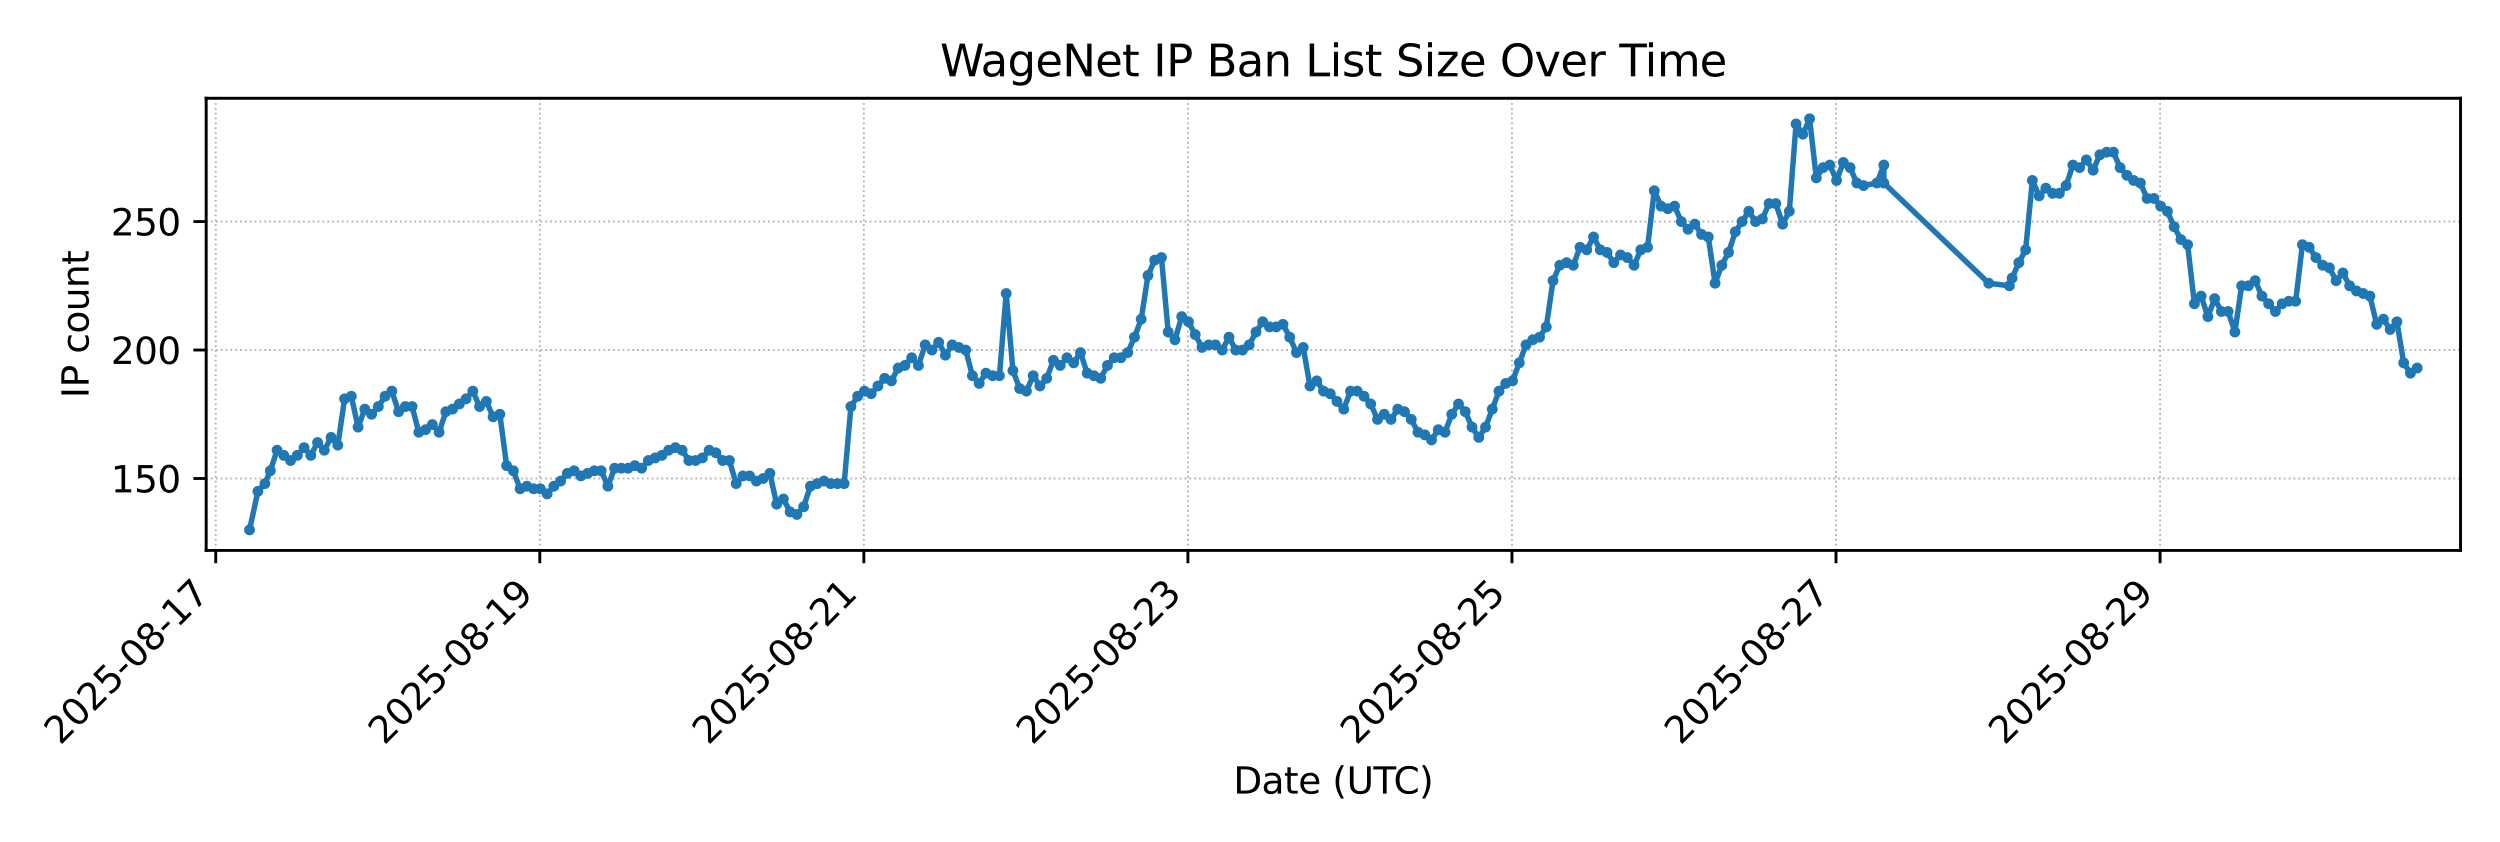 <?xml version="1.0" encoding="utf-8" standalone="no"?>
<!DOCTYPE svg PUBLIC "-//W3C//DTD SVG 1.1//EN"
  "http://www.w3.org/Graphics/SVG/1.1/DTD/svg11.dtd">
<svg xmlns:xlink="http://www.w3.org/1999/xlink" width="684pt" height="230.4pt" viewBox="0 0 684 230.4" xmlns="http://www.w3.org/2000/svg" version="1.1">
 <defs>
  <style type="text/css">*{stroke-linejoin: round; stroke-linecap: butt}</style>
 </defs>
 <g id="figure_1">
  <g id="patch_1">
   <path d="M 0 230.4 
L 684 230.4 
L 684 0 
L 0 0 
z
" style="fill: #ffffff"/>
  </g>
  <g id="axes_1">
   <g id="patch_2">
    <path d="M 56.41 150.599 
L 673.2 150.599 
L 673.2 26.88 
L 56.41 26.88 
z
" style="fill: #ffffff"/>
   </g>
   <g id="matplotlib.axis_1">
    <g id="xtick_1">
     <g id="line2d_1">
      <path d="M 59.025 150.599 
L 59.025 26.88 
" clip-path="url(#pd92e1c3c4c)" style="fill: none; stroke-dasharray: 0.5,0.825; stroke-dashoffset: 0; stroke: #b0b0b0; stroke-width: 0.5"/>
     </g>
     <g id="line2d_2">
      <defs>
       <path id="mc11cc28b13" d="M 0 0 
L 0 3.5 
" style="stroke: #000000; stroke-width: 0.8"/>
      </defs>
      <g>
       <use xlink:href="#mc11cc28b13" x="59.025" y="150.599" style="stroke: #000000; stroke-width: 0.8"/>
      </g>
     </g>
     <g id="text_1">
      <!-- 2025-08-17 -->
      <g transform="translate(16.46 204.066)rotate(-45)scale(0.1 -0.1)">
       <defs>
        <path id="DejaVuSans-32" d="M 1228 531 
L 3431 531 
L 3431 0 
L 469 0 
L 469 531 
Q 828 903 1448 1529 
Q 2069 2156 2228 2338 
Q 2531 2678 2651 2914 
Q 2772 3150 2772 3378 
Q 2772 3750 2511 3984 
Q 2250 4219 1831 4219 
Q 1534 4219 1204 4116 
Q 875 4013 500 3803 
L 500 4441 
Q 881 4594 1212 4672 
Q 1544 4750 1819 4750 
Q 2544 4750 2975 4387 
Q 3406 4025 3406 3419 
Q 3406 3131 3298 2873 
Q 3191 2616 2906 2266 
Q 2828 2175 2409 1742 
Q 1991 1309 1228 531 
z
" transform="scale(0.016)"/>
        <path id="DejaVuSans-30" d="M 2034 4250 
Q 1547 4250 1301 3770 
Q 1056 3291 1056 2328 
Q 1056 1369 1301 889 
Q 1547 409 2034 409 
Q 2525 409 2770 889 
Q 3016 1369 3016 2328 
Q 3016 3291 2770 3770 
Q 2525 4250 2034 4250 
z
M 2034 4750 
Q 2819 4750 3233 4129 
Q 3647 3509 3647 2328 
Q 3647 1150 3233 529 
Q 2819 -91 2034 -91 
Q 1250 -91 836 529 
Q 422 1150 422 2328 
Q 422 3509 836 4129 
Q 1250 4750 2034 4750 
z
" transform="scale(0.016)"/>
        <path id="DejaVuSans-35" d="M 691 4666 
L 3169 4666 
L 3169 4134 
L 1269 4134 
L 1269 2991 
Q 1406 3038 1543 3061 
Q 1681 3084 1819 3084 
Q 2600 3084 3056 2656 
Q 3513 2228 3513 1497 
Q 3513 744 3044 326 
Q 2575 -91 1722 -91 
Q 1428 -91 1123 -41 
Q 819 9 494 109 
L 494 744 
Q 775 591 1075 516 
Q 1375 441 1709 441 
Q 2250 441 2565 725 
Q 2881 1009 2881 1497 
Q 2881 1984 2565 2268 
Q 2250 2553 1709 2553 
Q 1456 2553 1204 2497 
Q 953 2441 691 2322 
L 691 4666 
z
" transform="scale(0.016)"/>
        <path id="DejaVuSans-2d" d="M 313 2009 
L 1997 2009 
L 1997 1497 
L 313 1497 
L 313 2009 
z
" transform="scale(0.016)"/>
        <path id="DejaVuSans-38" d="M 2034 2216 
Q 1584 2216 1326 1975 
Q 1069 1734 1069 1313 
Q 1069 891 1326 650 
Q 1584 409 2034 409 
Q 2484 409 2743 651 
Q 3003 894 3003 1313 
Q 3003 1734 2745 1975 
Q 2488 2216 2034 2216 
z
M 1403 2484 
Q 997 2584 770 2862 
Q 544 3141 544 3541 
Q 544 4100 942 4425 
Q 1341 4750 2034 4750 
Q 2731 4750 3128 4425 
Q 3525 4100 3525 3541 
Q 3525 3141 3298 2862 
Q 3072 2584 2669 2484 
Q 3125 2378 3379 2068 
Q 3634 1759 3634 1313 
Q 3634 634 3220 271 
Q 2806 -91 2034 -91 
Q 1263 -91 848 271 
Q 434 634 434 1313 
Q 434 1759 690 2068 
Q 947 2378 1403 2484 
z
M 1172 3481 
Q 1172 3119 1398 2916 
Q 1625 2713 2034 2713 
Q 2441 2713 2670 2916 
Q 2900 3119 2900 3481 
Q 2900 3844 2670 4047 
Q 2441 4250 2034 4250 
Q 1625 4250 1398 4047 
Q 1172 3844 1172 3481 
z
" transform="scale(0.016)"/>
        <path id="DejaVuSans-31" d="M 794 531 
L 1825 531 
L 1825 4091 
L 703 3866 
L 703 4441 
L 1819 4666 
L 2450 4666 
L 2450 531 
L 3481 531 
L 3481 0 
L 794 0 
L 794 531 
z
" transform="scale(0.016)"/>
        <path id="DejaVuSans-37" d="M 525 4666 
L 3525 4666 
L 3525 4397 
L 1831 0 
L 1172 0 
L 2766 4134 
L 525 4134 
L 525 4666 
z
" transform="scale(0.016)"/>
       </defs>
       <use xlink:href="#DejaVuSans-32"/>
       <use xlink:href="#DejaVuSans-30" x="63.623"/>
       <use xlink:href="#DejaVuSans-32" x="127.246"/>
       <use xlink:href="#DejaVuSans-35" x="190.869"/>
       <use xlink:href="#DejaVuSans-2d" x="254.492"/>
       <use xlink:href="#DejaVuSans-30" x="290.576"/>
       <use xlink:href="#DejaVuSans-38" x="354.199"/>
       <use xlink:href="#DejaVuSans-2d" x="417.822"/>
       <use xlink:href="#DejaVuSans-31" x="453.906"/>
       <use xlink:href="#DejaVuSans-37" x="517.529"/>
      </g>
     </g>
    </g>
    <g id="xtick_2">
     <g id="line2d_3">
      <path d="M 147.686 150.599 
L 147.686 26.88 
" clip-path="url(#pd92e1c3c4c)" style="fill: none; stroke-dasharray: 0.5,0.825; stroke-dashoffset: 0; stroke: #b0b0b0; stroke-width: 0.5"/>
     </g>
     <g id="line2d_4">
      <g>
       <use xlink:href="#mc11cc28b13" x="147.686" y="150.599" style="stroke: #000000; stroke-width: 0.8"/>
      </g>
     </g>
     <g id="text_2">
      <!-- 2025-08-19 -->
      <g transform="translate(105.122 204.066)rotate(-45)scale(0.1 -0.1)">
       <defs>
        <path id="DejaVuSans-39" d="M 703 97 
L 703 672 
Q 941 559 1184 500 
Q 1428 441 1663 441 
Q 2288 441 2617 861 
Q 2947 1281 2994 2138 
Q 2813 1869 2534 1725 
Q 2256 1581 1919 1581 
Q 1219 1581 811 2004 
Q 403 2428 403 3163 
Q 403 3881 828 4315 
Q 1253 4750 1959 4750 
Q 2769 4750 3195 4129 
Q 3622 3509 3622 2328 
Q 3622 1225 3098 567 
Q 2575 -91 1691 -91 
Q 1453 -91 1209 -44 
Q 966 3 703 97 
z
M 1959 2075 
Q 2384 2075 2632 2365 
Q 2881 2656 2881 3163 
Q 2881 3666 2632 3958 
Q 2384 4250 1959 4250 
Q 1534 4250 1286 3958 
Q 1038 3666 1038 3163 
Q 1038 2656 1286 2365 
Q 1534 2075 1959 2075 
z
" transform="scale(0.016)"/>
       </defs>
       <use xlink:href="#DejaVuSans-32"/>
       <use xlink:href="#DejaVuSans-30" x="63.623"/>
       <use xlink:href="#DejaVuSans-32" x="127.246"/>
       <use xlink:href="#DejaVuSans-35" x="190.869"/>
       <use xlink:href="#DejaVuSans-2d" x="254.492"/>
       <use xlink:href="#DejaVuSans-30" x="290.576"/>
       <use xlink:href="#DejaVuSans-38" x="354.199"/>
       <use xlink:href="#DejaVuSans-2d" x="417.822"/>
       <use xlink:href="#DejaVuSans-31" x="453.906"/>
       <use xlink:href="#DejaVuSans-39" x="517.529"/>
      </g>
     </g>
    </g>
    <g id="xtick_3">
     <g id="line2d_5">
      <path d="M 236.348 150.599 
L 236.348 26.88 
" clip-path="url(#pd92e1c3c4c)" style="fill: none; stroke-dasharray: 0.5,0.825; stroke-dashoffset: 0; stroke: #b0b0b0; stroke-width: 0.5"/>
     </g>
     <g id="line2d_6">
      <g>
       <use xlink:href="#mc11cc28b13" x="236.348" y="150.599" style="stroke: #000000; stroke-width: 0.8"/>
      </g>
     </g>
     <g id="text_3">
      <!-- 2025-08-21 -->
      <g transform="translate(193.783 204.066)rotate(-45)scale(0.1 -0.1)">
       <use xlink:href="#DejaVuSans-32"/>
       <use xlink:href="#DejaVuSans-30" x="63.623"/>
       <use xlink:href="#DejaVuSans-32" x="127.246"/>
       <use xlink:href="#DejaVuSans-35" x="190.869"/>
       <use xlink:href="#DejaVuSans-2d" x="254.492"/>
       <use xlink:href="#DejaVuSans-30" x="290.576"/>
       <use xlink:href="#DejaVuSans-38" x="354.199"/>
       <use xlink:href="#DejaVuSans-2d" x="417.822"/>
       <use xlink:href="#DejaVuSans-32" x="453.906"/>
       <use xlink:href="#DejaVuSans-31" x="517.529"/>
      </g>
     </g>
    </g>
    <g id="xtick_4">
     <g id="line2d_7">
      <path d="M 325.009 150.599 
L 325.009 26.88 
" clip-path="url(#pd92e1c3c4c)" style="fill: none; stroke-dasharray: 0.5,0.825; stroke-dashoffset: 0; stroke: #b0b0b0; stroke-width: 0.5"/>
     </g>
     <g id="line2d_8">
      <g>
       <use xlink:href="#mc11cc28b13" x="325.009" y="150.599" style="stroke: #000000; stroke-width: 0.8"/>
      </g>
     </g>
     <g id="text_4">
      <!-- 2025-08-23 -->
      <g transform="translate(282.445 204.066)rotate(-45)scale(0.1 -0.1)">
       <defs>
        <path id="DejaVuSans-33" d="M 2597 2516 
Q 3050 2419 3304 2112 
Q 3559 1806 3559 1356 
Q 3559 666 3084 287 
Q 2609 -91 1734 -91 
Q 1441 -91 1130 -33 
Q 819 25 488 141 
L 488 750 
Q 750 597 1062 519 
Q 1375 441 1716 441 
Q 2309 441 2620 675 
Q 2931 909 2931 1356 
Q 2931 1769 2642 2001 
Q 2353 2234 1838 2234 
L 1294 2234 
L 1294 2753 
L 1863 2753 
Q 2328 2753 2575 2939 
Q 2822 3125 2822 3475 
Q 2822 3834 2567 4026 
Q 2313 4219 1838 4219 
Q 1578 4219 1281 4162 
Q 984 4106 628 3988 
L 628 4550 
Q 988 4650 1302 4700 
Q 1616 4750 1894 4750 
Q 2613 4750 3031 4423 
Q 3450 4097 3450 3541 
Q 3450 3153 3228 2886 
Q 3006 2619 2597 2516 
z
" transform="scale(0.016)"/>
       </defs>
       <use xlink:href="#DejaVuSans-32"/>
       <use xlink:href="#DejaVuSans-30" x="63.623"/>
       <use xlink:href="#DejaVuSans-32" x="127.246"/>
       <use xlink:href="#DejaVuSans-35" x="190.869"/>
       <use xlink:href="#DejaVuSans-2d" x="254.492"/>
       <use xlink:href="#DejaVuSans-30" x="290.576"/>
       <use xlink:href="#DejaVuSans-38" x="354.199"/>
       <use xlink:href="#DejaVuSans-2d" x="417.822"/>
       <use xlink:href="#DejaVuSans-32" x="453.906"/>
       <use xlink:href="#DejaVuSans-33" x="517.529"/>
      </g>
     </g>
    </g>
    <g id="xtick_5">
     <g id="line2d_9">
      <path d="M 413.671 150.599 
L 413.671 26.88 
" clip-path="url(#pd92e1c3c4c)" style="fill: none; stroke-dasharray: 0.5,0.825; stroke-dashoffset: 0; stroke: #b0b0b0; stroke-width: 0.5"/>
     </g>
     <g id="line2d_10">
      <g>
       <use xlink:href="#mc11cc28b13" x="413.671" y="150.599" style="stroke: #000000; stroke-width: 0.8"/>
      </g>
     </g>
     <g id="text_5">
      <!-- 2025-08-25 -->
      <g transform="translate(371.106 204.066)rotate(-45)scale(0.1 -0.1)">
       <use xlink:href="#DejaVuSans-32"/>
       <use xlink:href="#DejaVuSans-30" x="63.623"/>
       <use xlink:href="#DejaVuSans-32" x="127.246"/>
       <use xlink:href="#DejaVuSans-35" x="190.869"/>
       <use xlink:href="#DejaVuSans-2d" x="254.492"/>
       <use xlink:href="#DejaVuSans-30" x="290.576"/>
       <use xlink:href="#DejaVuSans-38" x="354.199"/>
       <use xlink:href="#DejaVuSans-2d" x="417.822"/>
       <use xlink:href="#DejaVuSans-32" x="453.906"/>
       <use xlink:href="#DejaVuSans-35" x="517.529"/>
      </g>
     </g>
    </g>
    <g id="xtick_6">
     <g id="line2d_11">
      <path d="M 502.332 150.599 
L 502.332 26.88 
" clip-path="url(#pd92e1c3c4c)" style="fill: none; stroke-dasharray: 0.5,0.825; stroke-dashoffset: 0; stroke: #b0b0b0; stroke-width: 0.5"/>
     </g>
     <g id="line2d_12">
      <g>
       <use xlink:href="#mc11cc28b13" x="502.332" y="150.599" style="stroke: #000000; stroke-width: 0.8"/>
      </g>
     </g>
     <g id="text_6">
      <!-- 2025-08-27 -->
      <g transform="translate(459.768 204.066)rotate(-45)scale(0.1 -0.1)">
       <use xlink:href="#DejaVuSans-32"/>
       <use xlink:href="#DejaVuSans-30" x="63.623"/>
       <use xlink:href="#DejaVuSans-32" x="127.246"/>
       <use xlink:href="#DejaVuSans-35" x="190.869"/>
       <use xlink:href="#DejaVuSans-2d" x="254.492"/>
       <use xlink:href="#DejaVuSans-30" x="290.576"/>
       <use xlink:href="#DejaVuSans-38" x="354.199"/>
       <use xlink:href="#DejaVuSans-2d" x="417.822"/>
       <use xlink:href="#DejaVuSans-32" x="453.906"/>
       <use xlink:href="#DejaVuSans-37" x="517.529"/>
      </g>
     </g>
    </g>
    <g id="xtick_7">
     <g id="line2d_13">
      <path d="M 590.994 150.599 
L 590.994 26.88 
" clip-path="url(#pd92e1c3c4c)" style="fill: none; stroke-dasharray: 0.5,0.825; stroke-dashoffset: 0; stroke: #b0b0b0; stroke-width: 0.5"/>
     </g>
     <g id="line2d_14">
      <g>
       <use xlink:href="#mc11cc28b13" x="590.994" y="150.599" style="stroke: #000000; stroke-width: 0.8"/>
      </g>
     </g>
     <g id="text_7">
      <!-- 2025-08-29 -->
      <g transform="translate(548.429 204.066)rotate(-45)scale(0.1 -0.1)">
       <use xlink:href="#DejaVuSans-32"/>
       <use xlink:href="#DejaVuSans-30" x="63.623"/>
       <use xlink:href="#DejaVuSans-32" x="127.246"/>
       <use xlink:href="#DejaVuSans-35" x="190.869"/>
       <use xlink:href="#DejaVuSans-2d" x="254.492"/>
       <use xlink:href="#DejaVuSans-30" x="290.576"/>
       <use xlink:href="#DejaVuSans-38" x="354.199"/>
       <use xlink:href="#DejaVuSans-2d" x="417.822"/>
       <use xlink:href="#DejaVuSans-32" x="453.906"/>
       <use xlink:href="#DejaVuSans-39" x="517.529"/>
      </g>
     </g>
    </g>
    <g id="text_8">
     <!-- Date (UTC) -->
     <g transform="translate(337.452 217.135)scale(0.1 -0.1)">
      <defs>
       <path id="DejaVuSans-44" d="M 1259 4147 
L 1259 519 
L 2022 519 
Q 2988 519 3436 956 
Q 3884 1394 3884 2338 
Q 3884 3275 3436 3711 
Q 2988 4147 2022 4147 
L 1259 4147 
z
M 628 4666 
L 1925 4666 
Q 3281 4666 3915 4102 
Q 4550 3538 4550 2338 
Q 4550 1131 3912 565 
Q 3275 0 1925 0 
L 628 0 
L 628 4666 
z
" transform="scale(0.016)"/>
       <path id="DejaVuSans-61" d="M 2194 1759 
Q 1497 1759 1228 1600 
Q 959 1441 959 1056 
Q 959 750 1161 570 
Q 1363 391 1709 391 
Q 2188 391 2477 730 
Q 2766 1069 2766 1631 
L 2766 1759 
L 2194 1759 
z
M 3341 1997 
L 3341 0 
L 2766 0 
L 2766 531 
Q 2569 213 2275 61 
Q 1981 -91 1556 -91 
Q 1019 -91 701 211 
Q 384 513 384 1019 
Q 384 1609 779 1909 
Q 1175 2209 1959 2209 
L 2766 2209 
L 2766 2266 
Q 2766 2663 2505 2880 
Q 2244 3097 1772 3097 
Q 1472 3097 1187 3025 
Q 903 2953 641 2809 
L 641 3341 
Q 956 3463 1253 3523 
Q 1550 3584 1831 3584 
Q 2591 3584 2966 3190 
Q 3341 2797 3341 1997 
z
" transform="scale(0.016)"/>
       <path id="DejaVuSans-74" d="M 1172 4494 
L 1172 3500 
L 2356 3500 
L 2356 3053 
L 1172 3053 
L 1172 1153 
Q 1172 725 1289 603 
Q 1406 481 1766 481 
L 2356 481 
L 2356 0 
L 1766 0 
Q 1100 0 847 248 
Q 594 497 594 1153 
L 594 3053 
L 172 3053 
L 172 3500 
L 594 3500 
L 594 4494 
L 1172 4494 
z
" transform="scale(0.016)"/>
       <path id="DejaVuSans-65" d="M 3597 1894 
L 3597 1613 
L 953 1613 
Q 991 1019 1311 708 
Q 1631 397 2203 397 
Q 2534 397 2845 478 
Q 3156 559 3463 722 
L 3463 178 
Q 3153 47 2828 -22 
Q 2503 -91 2169 -91 
Q 1331 -91 842 396 
Q 353 884 353 1716 
Q 353 2575 817 3079 
Q 1281 3584 2069 3584 
Q 2775 3584 3186 3129 
Q 3597 2675 3597 1894 
z
M 3022 2063 
Q 3016 2534 2758 2815 
Q 2500 3097 2075 3097 
Q 1594 3097 1305 2825 
Q 1016 2553 972 2059 
L 3022 2063 
z
" transform="scale(0.016)"/>
       <path id="DejaVuSans-20" transform="scale(0.016)"/>
       <path id="DejaVuSans-28" d="M 1984 4856 
Q 1566 4138 1362 3434 
Q 1159 2731 1159 2009 
Q 1159 1288 1364 580 
Q 1569 -128 1984 -844 
L 1484 -844 
Q 1016 -109 783 600 
Q 550 1309 550 2009 
Q 550 2706 781 3412 
Q 1013 4119 1484 4856 
L 1984 4856 
z
" transform="scale(0.016)"/>
       <path id="DejaVuSans-55" d="M 556 4666 
L 1191 4666 
L 1191 1831 
Q 1191 1081 1462 751 
Q 1734 422 2344 422 
Q 2950 422 3222 751 
Q 3494 1081 3494 1831 
L 3494 4666 
L 4128 4666 
L 4128 1753 
Q 4128 841 3676 375 
Q 3225 -91 2344 -91 
Q 1459 -91 1007 375 
Q 556 841 556 1753 
L 556 4666 
z
" transform="scale(0.016)"/>
       <path id="DejaVuSans-54" d="M -19 4666 
L 3928 4666 
L 3928 4134 
L 2272 4134 
L 2272 0 
L 1638 0 
L 1638 4134 
L -19 4134 
L -19 4666 
z
" transform="scale(0.016)"/>
       <path id="DejaVuSans-43" d="M 4122 4306 
L 4122 3641 
Q 3803 3938 3442 4084 
Q 3081 4231 2675 4231 
Q 1875 4231 1450 3742 
Q 1025 3253 1025 2328 
Q 1025 1406 1450 917 
Q 1875 428 2675 428 
Q 3081 428 3442 575 
Q 3803 722 4122 1019 
L 4122 359 
Q 3791 134 3420 21 
Q 3050 -91 2638 -91 
Q 1578 -91 968 557 
Q 359 1206 359 2328 
Q 359 3453 968 4101 
Q 1578 4750 2638 4750 
Q 3056 4750 3426 4639 
Q 3797 4528 4122 4306 
z
" transform="scale(0.016)"/>
       <path id="DejaVuSans-29" d="M 513 4856 
L 1013 4856 
Q 1481 4119 1714 3412 
Q 1947 2706 1947 2009 
Q 1947 1309 1714 600 
Q 1481 -109 1013 -844 
L 513 -844 
Q 928 -128 1133 580 
Q 1338 1288 1338 2009 
Q 1338 2731 1133 3434 
Q 928 4138 513 4856 
z
" transform="scale(0.016)"/>
      </defs>
      <use xlink:href="#DejaVuSans-44"/>
      <use xlink:href="#DejaVuSans-61" x="77.002"/>
      <use xlink:href="#DejaVuSans-74" x="138.281"/>
      <use xlink:href="#DejaVuSans-65" x="177.49"/>
      <use xlink:href="#DejaVuSans-20" x="239.014"/>
      <use xlink:href="#DejaVuSans-28" x="270.801"/>
      <use xlink:href="#DejaVuSans-55" x="309.814"/>
      <use xlink:href="#DejaVuSans-54" x="383.008"/>
      <use xlink:href="#DejaVuSans-43" x="438.217"/>
      <use xlink:href="#DejaVuSans-29" x="508.041"/>
     </g>
    </g>
   </g>
   <g id="matplotlib.axis_2">
    <g id="ytick_1">
     <g id="line2d_15">
      <path d="M 56.41 130.917 
L 673.2 130.917 
" clip-path="url(#pd92e1c3c4c)" style="fill: none; stroke-dasharray: 0.5,0.825; stroke-dashoffset: 0; stroke: #b0b0b0; stroke-width: 0.5"/>
     </g>
     <g id="line2d_16">
      <defs>
       <path id="m0042cf660f" d="M 0 0 
L -3.5 0 
" style="stroke: #000000; stroke-width: 0.8"/>
      </defs>
      <g>
       <use xlink:href="#m0042cf660f" x="56.41" y="130.917" style="stroke: #000000; stroke-width: 0.8"/>
      </g>
     </g>
     <g id="text_9">
      <!-- 150 -->
      <g transform="translate(30.322 134.716)scale(0.1 -0.1)">
       <use xlink:href="#DejaVuSans-31"/>
       <use xlink:href="#DejaVuSans-35" x="63.623"/>
       <use xlink:href="#DejaVuSans-30" x="127.246"/>
      </g>
     </g>
    </g>
    <g id="ytick_2">
     <g id="line2d_17">
      <path d="M 56.41 95.769 
L 673.2 95.769 
" clip-path="url(#pd92e1c3c4c)" style="fill: none; stroke-dasharray: 0.5,0.825; stroke-dashoffset: 0; stroke: #b0b0b0; stroke-width: 0.5"/>
     </g>
     <g id="line2d_18">
      <g>
       <use xlink:href="#m0042cf660f" x="56.41" y="95.769" style="stroke: #000000; stroke-width: 0.8"/>
      </g>
     </g>
     <g id="text_10">
      <!-- 200 -->
      <g transform="translate(30.322 99.568)scale(0.1 -0.1)">
       <use xlink:href="#DejaVuSans-32"/>
       <use xlink:href="#DejaVuSans-30" x="63.623"/>
       <use xlink:href="#DejaVuSans-30" x="127.246"/>
      </g>
     </g>
    </g>
    <g id="ytick_3">
     <g id="line2d_19">
      <path d="M 56.41 60.622 
L 673.2 60.622 
" clip-path="url(#pd92e1c3c4c)" style="fill: none; stroke-dasharray: 0.5,0.825; stroke-dashoffset: 0; stroke: #b0b0b0; stroke-width: 0.5"/>
     </g>
     <g id="line2d_20">
      <g>
       <use xlink:href="#m0042cf660f" x="56.41" y="60.622" style="stroke: #000000; stroke-width: 0.8"/>
      </g>
     </g>
     <g id="text_11">
      <!-- 250 -->
      <g transform="translate(30.322 64.421)scale(0.1 -0.1)">
       <use xlink:href="#DejaVuSans-32"/>
       <use xlink:href="#DejaVuSans-35" x="63.623"/>
       <use xlink:href="#DejaVuSans-30" x="127.246"/>
      </g>
     </g>
    </g>
    <g id="text_12">
     <!-- IP count -->
     <g transform="translate(24.242 108.925)rotate(-90)scale(0.1 -0.1)">
      <defs>
       <path id="DejaVuSans-49" d="M 628 4666 
L 1259 4666 
L 1259 0 
L 628 0 
L 628 4666 
z
" transform="scale(0.016)"/>
       <path id="DejaVuSans-50" d="M 1259 4147 
L 1259 2394 
L 2053 2394 
Q 2494 2394 2734 2622 
Q 2975 2850 2975 3272 
Q 2975 3691 2734 3919 
Q 2494 4147 2053 4147 
L 1259 4147 
z
M 628 4666 
L 2053 4666 
Q 2838 4666 3239 4311 
Q 3641 3956 3641 3272 
Q 3641 2581 3239 2228 
Q 2838 1875 2053 1875 
L 1259 1875 
L 1259 0 
L 628 0 
L 628 4666 
z
" transform="scale(0.016)"/>
       <path id="DejaVuSans-63" d="M 3122 3366 
L 3122 2828 
Q 2878 2963 2633 3030 
Q 2388 3097 2138 3097 
Q 1578 3097 1268 2742 
Q 959 2388 959 1747 
Q 959 1106 1268 751 
Q 1578 397 2138 397 
Q 2388 397 2633 464 
Q 2878 531 3122 666 
L 3122 134 
Q 2881 22 2623 -34 
Q 2366 -91 2075 -91 
Q 1284 -91 818 406 
Q 353 903 353 1747 
Q 353 2603 823 3093 
Q 1294 3584 2113 3584 
Q 2378 3584 2631 3529 
Q 2884 3475 3122 3366 
z
" transform="scale(0.016)"/>
       <path id="DejaVuSans-6f" d="M 1959 3097 
Q 1497 3097 1228 2736 
Q 959 2375 959 1747 
Q 959 1119 1226 758 
Q 1494 397 1959 397 
Q 2419 397 2687 759 
Q 2956 1122 2956 1747 
Q 2956 2369 2687 2733 
Q 2419 3097 1959 3097 
z
M 1959 3584 
Q 2709 3584 3137 3096 
Q 3566 2609 3566 1747 
Q 3566 888 3137 398 
Q 2709 -91 1959 -91 
Q 1206 -91 779 398 
Q 353 888 353 1747 
Q 353 2609 779 3096 
Q 1206 3584 1959 3584 
z
" transform="scale(0.016)"/>
       <path id="DejaVuSans-75" d="M 544 1381 
L 544 3500 
L 1119 3500 
L 1119 1403 
Q 1119 906 1312 657 
Q 1506 409 1894 409 
Q 2359 409 2629 706 
Q 2900 1003 2900 1516 
L 2900 3500 
L 3475 3500 
L 3475 0 
L 2900 0 
L 2900 538 
Q 2691 219 2414 64 
Q 2138 -91 1772 -91 
Q 1169 -91 856 284 
Q 544 659 544 1381 
z
M 1991 3584 
L 1991 3584 
z
" transform="scale(0.016)"/>
       <path id="DejaVuSans-6e" d="M 3513 2113 
L 3513 0 
L 2938 0 
L 2938 2094 
Q 2938 2591 2744 2837 
Q 2550 3084 2163 3084 
Q 1697 3084 1428 2787 
Q 1159 2491 1159 1978 
L 1159 0 
L 581 0 
L 581 3500 
L 1159 3500 
L 1159 2956 
Q 1366 3272 1645 3428 
Q 1925 3584 2291 3584 
Q 2894 3584 3203 3211 
Q 3513 2838 3513 2113 
z
" transform="scale(0.016)"/>
      </defs>
      <use xlink:href="#DejaVuSans-49"/>
      <use xlink:href="#DejaVuSans-50" x="29.492"/>
      <use xlink:href="#DejaVuSans-20" x="89.795"/>
      <use xlink:href="#DejaVuSans-63" x="121.582"/>
      <use xlink:href="#DejaVuSans-6f" x="176.562"/>
      <use xlink:href="#DejaVuSans-75" x="237.744"/>
      <use xlink:href="#DejaVuSans-6e" x="301.123"/>
      <use xlink:href="#DejaVuSans-74" x="364.502"/>
     </g>
    </g>
   </g>
   <g id="line2d_21">
    <path d="M 68.271 144.976 
L 70.559 134.432 
L 72.478 132.323 
L 73.956 128.808 
L 75.803 123.184 
L 79.497 125.996 
L 81.344 124.59 
L 83.191 122.481 
L 85.039 124.59 
L 86.886 121.075 
L 88.733 123.184 
L 90.58 119.67 
L 92.427 121.778 
L 94.274 109.125 
L 96.121 108.422 
L 97.968 116.858 
L 99.816 111.937 
L 101.663 113.343 
L 103.51 111.234 
L 105.357 108.422 
L 107.204 107.016 
L 109.051 112.64 
L 110.898 111.234 
L 112.745 111.234 
L 114.592 118.264 
L 116.44 117.561 
L 118.287 116.155 
L 120.134 118.264 
L 121.981 112.64 
L 123.828 111.937 
L 127.522 109.125 
L 129.369 107.016 
L 131.216 111.234 
L 133.064 109.828 
L 134.911 114.046 
L 136.758 113.343 
L 138.605 127.402 
L 140.452 128.808 
L 142.299 133.729 
L 144.146 133.026 
L 145.993 133.729 
L 147.841 133.729 
L 149.688 135.134 
L 151.535 133.026 
L 153.382 131.62 
L 155.229 129.511 
L 157.076 128.808 
L 158.923 130.214 
L 162.617 128.808 
L 164.465 128.808 
L 166.312 133.026 
L 168.159 128.105 
L 171.853 128.105 
L 173.7 127.402 
L 175.547 128.105 
L 177.394 125.996 
L 181.089 124.59 
L 182.936 123.184 
L 184.783 122.481 
L 186.63 123.184 
L 188.477 125.996 
L 190.324 125.996 
L 192.171 125.293 
L 194.018 123.184 
L 195.866 123.887 
L 197.713 125.996 
L 199.56 125.996 
L 201.407 132.323 
L 203.254 130.214 
L 205.101 130.214 
L 206.948 131.62 
L 208.795 130.917 
L 210.642 129.511 
L 212.49 137.946 
L 214.337 136.54 
L 216.184 140.055 
L 218.031 140.758 
L 219.878 138.649 
L 221.725 133.026 
L 225.419 131.62 
L 227.266 132.323 
L 230.961 132.323 
L 232.808 111.234 
L 234.655 108.422 
L 236.502 107.016 
L 238.349 107.719 
L 242.043 103.502 
L 243.891 104.205 
L 245.738 100.69 
L 247.585 99.987 
L 249.432 97.878 
L 251.279 99.987 
L 253.126 94.363 
L 254.973 95.769 
L 256.82 93.66 
L 258.667 97.175 
L 260.515 94.363 
L 264.209 95.769 
L 266.056 102.799 
L 267.903 104.908 
L 269.75 102.096 
L 271.597 102.799 
L 273.444 102.799 
L 275.291 80.304 
L 277.139 101.393 
L 278.986 106.313 
L 280.833 107.016 
L 282.68 102.799 
L 284.527 105.611 
L 286.374 103.502 
L 288.221 98.581 
L 290.068 99.987 
L 291.916 97.878 
L 293.763 99.284 
L 295.61 96.472 
L 297.457 102.096 
L 301.151 103.502 
L 302.998 99.987 
L 304.845 97.878 
L 306.692 97.878 
L 308.54 96.472 
L 310.387 92.254 
L 312.234 87.334 
L 314.081 75.384 
L 315.928 71.166 
L 317.775 70.463 
L 319.622 90.849 
L 321.469 92.957 
L 323.316 86.631 
L 325.164 88.037 
L 328.858 95.066 
L 330.705 94.363 
L 332.552 94.363 
L 334.399 95.769 
L 336.246 92.254 
L 338.093 95.769 
L 339.941 95.769 
L 341.788 94.363 
L 343.635 90.849 
L 345.482 88.037 
L 347.329 89.443 
L 349.176 89.443 
L 351.023 88.74 
L 352.87 92.254 
L 354.717 96.472 
L 356.565 95.066 
L 358.412 105.611 
L 360.259 104.205 
L 362.106 107.016 
L 363.953 107.719 
L 367.647 111.937 
L 369.494 107.016 
L 371.341 107.016 
L 373.189 108.422 
L 375.036 110.531 
L 376.883 114.749 
L 378.73 113.343 
L 380.577 114.749 
L 382.424 111.937 
L 384.271 112.64 
L 386.118 114.749 
L 387.966 118.264 
L 389.813 118.967 
L 391.66 120.372 
L 393.507 117.561 
L 395.354 118.264 
L 397.201 113.343 
L 399.048 110.531 
L 400.895 112.64 
L 402.742 116.858 
L 404.59 119.67 
L 406.437 116.858 
L 410.131 107.016 
L 411.978 104.908 
L 413.825 104.205 
L 417.519 94.363 
L 419.367 92.957 
L 421.214 92.254 
L 423.061 89.443 
L 424.908 76.79 
L 426.755 72.572 
L 428.602 71.869 
L 430.449 72.572 
L 432.296 67.651 
L 434.143 68.354 
L 435.991 64.839 
L 437.838 68.354 
L 439.685 69.057 
L 441.532 71.869 
L 443.379 69.76 
L 445.226 70.463 
L 447.073 72.572 
L 448.92 68.354 
L 450.767 67.651 
L 452.615 52.186 
L 454.462 56.404 
L 456.309 57.107 
L 458.156 56.404 
L 460.003 60.622 
L 461.85 62.73 
L 463.697 61.325 
L 465.544 64.136 
L 467.392 64.839 
L 469.239 77.492 
L 471.086 72.572 
L 472.933 69.057 
L 474.78 63.433 
L 478.474 57.81 
L 480.321 60.622 
L 482.168 59.919 
L 484.016 55.701 
L 485.863 55.701 
L 487.71 61.325 
L 489.557 57.81 
L 491.404 33.91 
L 493.251 36.721 
L 495.098 32.504 
L 496.945 48.671 
L 498.792 45.86 
L 500.64 45.157 
L 502.487 49.374 
L 504.334 44.454 
L 506.181 45.86 
L 508.028 50.077 
L 509.875 50.78 
L 513.513 50.077 
L 515.423 45.157 
L 515.423 50.077 
L 544.128 77.492 
L 549.774 78.195 
L 550.512 76.087 
L 552.359 71.869 
L 554.206 68.354 
L 556.053 49.374 
L 557.9 53.592 
L 559.747 51.483 
L 561.594 52.889 
L 563.442 52.889 
L 565.289 50.78 
L 567.136 45.157 
L 568.983 45.86 
L 570.83 43.751 
L 572.677 46.563 
L 574.525 42.345 
L 576.372 41.642 
L 578.218 41.642 
L 580.066 45.86 
L 581.913 47.969 
L 583.76 49.374 
L 585.607 50.077 
L 587.454 54.295 
L 589.301 54.295 
L 591.149 56.404 
L 592.996 57.81 
L 594.842 62.028 
L 596.69 65.542 
L 598.537 66.948 
L 600.384 83.116 
L 602.231 81.007 
L 604.078 86.631 
L 605.926 81.71 
L 607.772 85.225 
L 609.619 85.225 
L 611.468 90.849 
L 613.314 78.195 
L 615.161 78.195 
L 617.008 76.79 
L 618.855 81.007 
L 622.552 85.225 
L 624.396 83.116 
L 626.243 82.413 
L 628.091 82.413 
L 629.938 66.948 
L 631.785 67.651 
L 633.632 70.463 
L 635.479 72.572 
L 637.326 73.275 
L 639.175 76.79 
L 641.021 74.681 
L 642.867 78.195 
L 644.715 79.601 
L 648.409 81.007 
L 650.256 88.74 
L 652.103 87.334 
L 653.95 90.146 
L 655.797 88.037 
L 657.644 99.284 
L 659.492 102.096 
L 661.339 100.69 
L 661.339 100.69 
" clip-path="url(#pd92e1c3c4c)" style="fill: none; stroke: #1f77b4; stroke-width: 1.5; stroke-linecap: square"/>
    <defs>
     <path id="m6c634ccc0c" d="M 0 1 
C 0.265 1 0.52 0.895 0.707 0.707 
C 0.895 0.52 1 0.265 1 0 
C 1 -0.265 0.895 -0.52 0.707 -0.707 
C 0.52 -0.895 0.265 -1 0 -1 
C -0.265 -1 -0.52 -0.895 -0.707 -0.707 
C -0.895 -0.52 -1 -0.265 -1 0 
C -1 0.265 -0.895 0.52 -0.707 0.707 
C -0.52 0.895 -0.265 1 0 1 
z
" style="stroke: #1f77b4"/>
    </defs>
    <g clip-path="url(#pd92e1c3c4c)">
     <use xlink:href="#m6c634ccc0c" x="68.271" y="144.976" style="fill: #1f77b4; stroke: #1f77b4"/>
     <use xlink:href="#m6c634ccc0c" x="70.559" y="134.432" style="fill: #1f77b4; stroke: #1f77b4"/>
     <use xlink:href="#m6c634ccc0c" x="72.478" y="132.323" style="fill: #1f77b4; stroke: #1f77b4"/>
     <use xlink:href="#m6c634ccc0c" x="73.956" y="128.808" style="fill: #1f77b4; stroke: #1f77b4"/>
     <use xlink:href="#m6c634ccc0c" x="75.803" y="123.184" style="fill: #1f77b4; stroke: #1f77b4"/>
     <use xlink:href="#m6c634ccc0c" x="77.65" y="124.59" style="fill: #1f77b4; stroke: #1f77b4"/>
     <use xlink:href="#m6c634ccc0c" x="79.497" y="125.996" style="fill: #1f77b4; stroke: #1f77b4"/>
     <use xlink:href="#m6c634ccc0c" x="81.344" y="124.59" style="fill: #1f77b4; stroke: #1f77b4"/>
     <use xlink:href="#m6c634ccc0c" x="83.191" y="122.481" style="fill: #1f77b4; stroke: #1f77b4"/>
     <use xlink:href="#m6c634ccc0c" x="85.039" y="124.59" style="fill: #1f77b4; stroke: #1f77b4"/>
     <use xlink:href="#m6c634ccc0c" x="86.886" y="121.075" style="fill: #1f77b4; stroke: #1f77b4"/>
     <use xlink:href="#m6c634ccc0c" x="88.733" y="123.184" style="fill: #1f77b4; stroke: #1f77b4"/>
     <use xlink:href="#m6c634ccc0c" x="90.58" y="119.67" style="fill: #1f77b4; stroke: #1f77b4"/>
     <use xlink:href="#m6c634ccc0c" x="92.427" y="121.778" style="fill: #1f77b4; stroke: #1f77b4"/>
     <use xlink:href="#m6c634ccc0c" x="94.274" y="109.125" style="fill: #1f77b4; stroke: #1f77b4"/>
     <use xlink:href="#m6c634ccc0c" x="96.121" y="108.422" style="fill: #1f77b4; stroke: #1f77b4"/>
     <use xlink:href="#m6c634ccc0c" x="97.968" y="116.858" style="fill: #1f77b4; stroke: #1f77b4"/>
     <use xlink:href="#m6c634ccc0c" x="99.816" y="111.937" style="fill: #1f77b4; stroke: #1f77b4"/>
     <use xlink:href="#m6c634ccc0c" x="101.663" y="113.343" style="fill: #1f77b4; stroke: #1f77b4"/>
     <use xlink:href="#m6c634ccc0c" x="103.51" y="111.234" style="fill: #1f77b4; stroke: #1f77b4"/>
     <use xlink:href="#m6c634ccc0c" x="105.357" y="108.422" style="fill: #1f77b4; stroke: #1f77b4"/>
     <use xlink:href="#m6c634ccc0c" x="107.204" y="107.016" style="fill: #1f77b4; stroke: #1f77b4"/>
     <use xlink:href="#m6c634ccc0c" x="109.051" y="112.64" style="fill: #1f77b4; stroke: #1f77b4"/>
     <use xlink:href="#m6c634ccc0c" x="110.898" y="111.234" style="fill: #1f77b4; stroke: #1f77b4"/>
     <use xlink:href="#m6c634ccc0c" x="112.745" y="111.234" style="fill: #1f77b4; stroke: #1f77b4"/>
     <use xlink:href="#m6c634ccc0c" x="114.592" y="118.264" style="fill: #1f77b4; stroke: #1f77b4"/>
     <use xlink:href="#m6c634ccc0c" x="116.44" y="117.561" style="fill: #1f77b4; stroke: #1f77b4"/>
     <use xlink:href="#m6c634ccc0c" x="118.287" y="116.155" style="fill: #1f77b4; stroke: #1f77b4"/>
     <use xlink:href="#m6c634ccc0c" x="120.134" y="118.264" style="fill: #1f77b4; stroke: #1f77b4"/>
     <use xlink:href="#m6c634ccc0c" x="121.981" y="112.64" style="fill: #1f77b4; stroke: #1f77b4"/>
     <use xlink:href="#m6c634ccc0c" x="123.828" y="111.937" style="fill: #1f77b4; stroke: #1f77b4"/>
     <use xlink:href="#m6c634ccc0c" x="125.675" y="110.531" style="fill: #1f77b4; stroke: #1f77b4"/>
     <use xlink:href="#m6c634ccc0c" x="127.522" y="109.125" style="fill: #1f77b4; stroke: #1f77b4"/>
     <use xlink:href="#m6c634ccc0c" x="129.369" y="107.016" style="fill: #1f77b4; stroke: #1f77b4"/>
     <use xlink:href="#m6c634ccc0c" x="131.216" y="111.234" style="fill: #1f77b4; stroke: #1f77b4"/>
     <use xlink:href="#m6c634ccc0c" x="133.064" y="109.828" style="fill: #1f77b4; stroke: #1f77b4"/>
     <use xlink:href="#m6c634ccc0c" x="134.911" y="114.046" style="fill: #1f77b4; stroke: #1f77b4"/>
     <use xlink:href="#m6c634ccc0c" x="136.758" y="113.343" style="fill: #1f77b4; stroke: #1f77b4"/>
     <use xlink:href="#m6c634ccc0c" x="138.605" y="127.402" style="fill: #1f77b4; stroke: #1f77b4"/>
     <use xlink:href="#m6c634ccc0c" x="140.452" y="128.808" style="fill: #1f77b4; stroke: #1f77b4"/>
     <use xlink:href="#m6c634ccc0c" x="142.299" y="133.729" style="fill: #1f77b4; stroke: #1f77b4"/>
     <use xlink:href="#m6c634ccc0c" x="144.146" y="133.026" style="fill: #1f77b4; stroke: #1f77b4"/>
     <use xlink:href="#m6c634ccc0c" x="145.993" y="133.729" style="fill: #1f77b4; stroke: #1f77b4"/>
     <use xlink:href="#m6c634ccc0c" x="147.841" y="133.729" style="fill: #1f77b4; stroke: #1f77b4"/>
     <use xlink:href="#m6c634ccc0c" x="149.688" y="135.134" style="fill: #1f77b4; stroke: #1f77b4"/>
     <use xlink:href="#m6c634ccc0c" x="151.535" y="133.026" style="fill: #1f77b4; stroke: #1f77b4"/>
     <use xlink:href="#m6c634ccc0c" x="153.382" y="131.62" style="fill: #1f77b4; stroke: #1f77b4"/>
     <use xlink:href="#m6c634ccc0c" x="155.229" y="129.511" style="fill: #1f77b4; stroke: #1f77b4"/>
     <use xlink:href="#m6c634ccc0c" x="157.076" y="128.808" style="fill: #1f77b4; stroke: #1f77b4"/>
     <use xlink:href="#m6c634ccc0c" x="158.923" y="130.214" style="fill: #1f77b4; stroke: #1f77b4"/>
     <use xlink:href="#m6c634ccc0c" x="160.77" y="129.511" style="fill: #1f77b4; stroke: #1f77b4"/>
     <use xlink:href="#m6c634ccc0c" x="162.617" y="128.808" style="fill: #1f77b4; stroke: #1f77b4"/>
     <use xlink:href="#m6c634ccc0c" x="164.465" y="128.808" style="fill: #1f77b4; stroke: #1f77b4"/>
     <use xlink:href="#m6c634ccc0c" x="166.312" y="133.026" style="fill: #1f77b4; stroke: #1f77b4"/>
     <use xlink:href="#m6c634ccc0c" x="168.159" y="128.105" style="fill: #1f77b4; stroke: #1f77b4"/>
     <use xlink:href="#m6c634ccc0c" x="170.006" y="128.105" style="fill: #1f77b4; stroke: #1f77b4"/>
     <use xlink:href="#m6c634ccc0c" x="171.853" y="128.105" style="fill: #1f77b4; stroke: #1f77b4"/>
     <use xlink:href="#m6c634ccc0c" x="173.7" y="127.402" style="fill: #1f77b4; stroke: #1f77b4"/>
     <use xlink:href="#m6c634ccc0c" x="175.547" y="128.105" style="fill: #1f77b4; stroke: #1f77b4"/>
     <use xlink:href="#m6c634ccc0c" x="177.394" y="125.996" style="fill: #1f77b4; stroke: #1f77b4"/>
     <use xlink:href="#m6c634ccc0c" x="179.241" y="125.293" style="fill: #1f77b4; stroke: #1f77b4"/>
     <use xlink:href="#m6c634ccc0c" x="181.089" y="124.59" style="fill: #1f77b4; stroke: #1f77b4"/>
     <use xlink:href="#m6c634ccc0c" x="182.936" y="123.184" style="fill: #1f77b4; stroke: #1f77b4"/>
     <use xlink:href="#m6c634ccc0c" x="184.783" y="122.481" style="fill: #1f77b4; stroke: #1f77b4"/>
     <use xlink:href="#m6c634ccc0c" x="186.63" y="123.184" style="fill: #1f77b4; stroke: #1f77b4"/>
     <use xlink:href="#m6c634ccc0c" x="188.477" y="125.996" style="fill: #1f77b4; stroke: #1f77b4"/>
     <use xlink:href="#m6c634ccc0c" x="190.324" y="125.996" style="fill: #1f77b4; stroke: #1f77b4"/>
     <use xlink:href="#m6c634ccc0c" x="192.171" y="125.293" style="fill: #1f77b4; stroke: #1f77b4"/>
     <use xlink:href="#m6c634ccc0c" x="194.018" y="123.184" style="fill: #1f77b4; stroke: #1f77b4"/>
     <use xlink:href="#m6c634ccc0c" x="195.866" y="123.887" style="fill: #1f77b4; stroke: #1f77b4"/>
     <use xlink:href="#m6c634ccc0c" x="197.713" y="125.996" style="fill: #1f77b4; stroke: #1f77b4"/>
     <use xlink:href="#m6c634ccc0c" x="199.56" y="125.996" style="fill: #1f77b4; stroke: #1f77b4"/>
     <use xlink:href="#m6c634ccc0c" x="201.407" y="132.323" style="fill: #1f77b4; stroke: #1f77b4"/>
     <use xlink:href="#m6c634ccc0c" x="203.254" y="130.214" style="fill: #1f77b4; stroke: #1f77b4"/>
     <use xlink:href="#m6c634ccc0c" x="205.101" y="130.214" style="fill: #1f77b4; stroke: #1f77b4"/>
     <use xlink:href="#m6c634ccc0c" x="206.948" y="131.62" style="fill: #1f77b4; stroke: #1f77b4"/>
     <use xlink:href="#m6c634ccc0c" x="208.795" y="130.917" style="fill: #1f77b4; stroke: #1f77b4"/>
     <use xlink:href="#m6c634ccc0c" x="210.642" y="129.511" style="fill: #1f77b4; stroke: #1f77b4"/>
     <use xlink:href="#m6c634ccc0c" x="212.49" y="137.946" style="fill: #1f77b4; stroke: #1f77b4"/>
     <use xlink:href="#m6c634ccc0c" x="214.337" y="136.54" style="fill: #1f77b4; stroke: #1f77b4"/>
     <use xlink:href="#m6c634ccc0c" x="216.184" y="140.055" style="fill: #1f77b4; stroke: #1f77b4"/>
     <use xlink:href="#m6c634ccc0c" x="218.031" y="140.758" style="fill: #1f77b4; stroke: #1f77b4"/>
     <use xlink:href="#m6c634ccc0c" x="219.878" y="138.649" style="fill: #1f77b4; stroke: #1f77b4"/>
     <use xlink:href="#m6c634ccc0c" x="221.725" y="133.026" style="fill: #1f77b4; stroke: #1f77b4"/>
     <use xlink:href="#m6c634ccc0c" x="223.572" y="132.323" style="fill: #1f77b4; stroke: #1f77b4"/>
     <use xlink:href="#m6c634ccc0c" x="225.419" y="131.62" style="fill: #1f77b4; stroke: #1f77b4"/>
     <use xlink:href="#m6c634ccc0c" x="227.266" y="132.323" style="fill: #1f77b4; stroke: #1f77b4"/>
     <use xlink:href="#m6c634ccc0c" x="229.114" y="132.323" style="fill: #1f77b4; stroke: #1f77b4"/>
     <use xlink:href="#m6c634ccc0c" x="230.961" y="132.323" style="fill: #1f77b4; stroke: #1f77b4"/>
     <use xlink:href="#m6c634ccc0c" x="232.808" y="111.234" style="fill: #1f77b4; stroke: #1f77b4"/>
     <use xlink:href="#m6c634ccc0c" x="234.655" y="108.422" style="fill: #1f77b4; stroke: #1f77b4"/>
     <use xlink:href="#m6c634ccc0c" x="236.502" y="107.016" style="fill: #1f77b4; stroke: #1f77b4"/>
     <use xlink:href="#m6c634ccc0c" x="238.349" y="107.719" style="fill: #1f77b4; stroke: #1f77b4"/>
     <use xlink:href="#m6c634ccc0c" x="240.196" y="105.611" style="fill: #1f77b4; stroke: #1f77b4"/>
     <use xlink:href="#m6c634ccc0c" x="242.043" y="103.502" style="fill: #1f77b4; stroke: #1f77b4"/>
     <use xlink:href="#m6c634ccc0c" x="243.891" y="104.205" style="fill: #1f77b4; stroke: #1f77b4"/>
     <use xlink:href="#m6c634ccc0c" x="245.738" y="100.69" style="fill: #1f77b4; stroke: #1f77b4"/>
     <use xlink:href="#m6c634ccc0c" x="247.585" y="99.987" style="fill: #1f77b4; stroke: #1f77b4"/>
     <use xlink:href="#m6c634ccc0c" x="249.432" y="97.878" style="fill: #1f77b4; stroke: #1f77b4"/>
     <use xlink:href="#m6c634ccc0c" x="251.279" y="99.987" style="fill: #1f77b4; stroke: #1f77b4"/>
     <use xlink:href="#m6c634ccc0c" x="253.126" y="94.363" style="fill: #1f77b4; stroke: #1f77b4"/>
     <use xlink:href="#m6c634ccc0c" x="254.973" y="95.769" style="fill: #1f77b4; stroke: #1f77b4"/>
     <use xlink:href="#m6c634ccc0c" x="256.82" y="93.66" style="fill: #1f77b4; stroke: #1f77b4"/>
     <use xlink:href="#m6c634ccc0c" x="258.667" y="97.175" style="fill: #1f77b4; stroke: #1f77b4"/>
     <use xlink:href="#m6c634ccc0c" x="260.515" y="94.363" style="fill: #1f77b4; stroke: #1f77b4"/>
     <use xlink:href="#m6c634ccc0c" x="262.362" y="95.066" style="fill: #1f77b4; stroke: #1f77b4"/>
     <use xlink:href="#m6c634ccc0c" x="264.209" y="95.769" style="fill: #1f77b4; stroke: #1f77b4"/>
     <use xlink:href="#m6c634ccc0c" x="266.056" y="102.799" style="fill: #1f77b4; stroke: #1f77b4"/>
     <use xlink:href="#m6c634ccc0c" x="267.903" y="104.908" style="fill: #1f77b4; stroke: #1f77b4"/>
     <use xlink:href="#m6c634ccc0c" x="269.75" y="102.096" style="fill: #1f77b4; stroke: #1f77b4"/>
     <use xlink:href="#m6c634ccc0c" x="271.597" y="102.799" style="fill: #1f77b4; stroke: #1f77b4"/>
     <use xlink:href="#m6c634ccc0c" x="273.444" y="102.799" style="fill: #1f77b4; stroke: #1f77b4"/>
     <use xlink:href="#m6c634ccc0c" x="275.291" y="80.304" style="fill: #1f77b4; stroke: #1f77b4"/>
     <use xlink:href="#m6c634ccc0c" x="277.139" y="101.393" style="fill: #1f77b4; stroke: #1f77b4"/>
     <use xlink:href="#m6c634ccc0c" x="278.986" y="106.313" style="fill: #1f77b4; stroke: #1f77b4"/>
     <use xlink:href="#m6c634ccc0c" x="280.833" y="107.016" style="fill: #1f77b4; stroke: #1f77b4"/>
     <use xlink:href="#m6c634ccc0c" x="282.68" y="102.799" style="fill: #1f77b4; stroke: #1f77b4"/>
     <use xlink:href="#m6c634ccc0c" x="284.527" y="105.611" style="fill: #1f77b4; stroke: #1f77b4"/>
     <use xlink:href="#m6c634ccc0c" x="286.374" y="103.502" style="fill: #1f77b4; stroke: #1f77b4"/>
     <use xlink:href="#m6c634ccc0c" x="288.221" y="98.581" style="fill: #1f77b4; stroke: #1f77b4"/>
     <use xlink:href="#m6c634ccc0c" x="290.068" y="99.987" style="fill: #1f77b4; stroke: #1f77b4"/>
     <use xlink:href="#m6c634ccc0c" x="291.916" y="97.878" style="fill: #1f77b4; stroke: #1f77b4"/>
     <use xlink:href="#m6c634ccc0c" x="293.763" y="99.284" style="fill: #1f77b4; stroke: #1f77b4"/>
     <use xlink:href="#m6c634ccc0c" x="295.61" y="96.472" style="fill: #1f77b4; stroke: #1f77b4"/>
     <use xlink:href="#m6c634ccc0c" x="297.457" y="102.096" style="fill: #1f77b4; stroke: #1f77b4"/>
     <use xlink:href="#m6c634ccc0c" x="299.304" y="102.799" style="fill: #1f77b4; stroke: #1f77b4"/>
     <use xlink:href="#m6c634ccc0c" x="301.151" y="103.502" style="fill: #1f77b4; stroke: #1f77b4"/>
     <use xlink:href="#m6c634ccc0c" x="302.998" y="99.987" style="fill: #1f77b4; stroke: #1f77b4"/>
     <use xlink:href="#m6c634ccc0c" x="304.845" y="97.878" style="fill: #1f77b4; stroke: #1f77b4"/>
     <use xlink:href="#m6c634ccc0c" x="306.692" y="97.878" style="fill: #1f77b4; stroke: #1f77b4"/>
     <use xlink:href="#m6c634ccc0c" x="308.54" y="96.472" style="fill: #1f77b4; stroke: #1f77b4"/>
     <use xlink:href="#m6c634ccc0c" x="310.387" y="92.254" style="fill: #1f77b4; stroke: #1f77b4"/>
     <use xlink:href="#m6c634ccc0c" x="312.234" y="87.334" style="fill: #1f77b4; stroke: #1f77b4"/>
     <use xlink:href="#m6c634ccc0c" x="314.081" y="75.384" style="fill: #1f77b4; stroke: #1f77b4"/>
     <use xlink:href="#m6c634ccc0c" x="315.928" y="71.166" style="fill: #1f77b4; stroke: #1f77b4"/>
     <use xlink:href="#m6c634ccc0c" x="317.775" y="70.463" style="fill: #1f77b4; stroke: #1f77b4"/>
     <use xlink:href="#m6c634ccc0c" x="319.622" y="90.849" style="fill: #1f77b4; stroke: #1f77b4"/>
     <use xlink:href="#m6c634ccc0c" x="321.469" y="92.957" style="fill: #1f77b4; stroke: #1f77b4"/>
     <use xlink:href="#m6c634ccc0c" x="323.316" y="86.631" style="fill: #1f77b4; stroke: #1f77b4"/>
     <use xlink:href="#m6c634ccc0c" x="325.164" y="88.037" style="fill: #1f77b4; stroke: #1f77b4"/>
     <use xlink:href="#m6c634ccc0c" x="327.011" y="91.551" style="fill: #1f77b4; stroke: #1f77b4"/>
     <use xlink:href="#m6c634ccc0c" x="328.858" y="95.066" style="fill: #1f77b4; stroke: #1f77b4"/>
     <use xlink:href="#m6c634ccc0c" x="330.705" y="94.363" style="fill: #1f77b4; stroke: #1f77b4"/>
     <use xlink:href="#m6c634ccc0c" x="332.552" y="94.363" style="fill: #1f77b4; stroke: #1f77b4"/>
     <use xlink:href="#m6c634ccc0c" x="334.399" y="95.769" style="fill: #1f77b4; stroke: #1f77b4"/>
     <use xlink:href="#m6c634ccc0c" x="336.246" y="92.254" style="fill: #1f77b4; stroke: #1f77b4"/>
     <use xlink:href="#m6c634ccc0c" x="338.093" y="95.769" style="fill: #1f77b4; stroke: #1f77b4"/>
     <use xlink:href="#m6c634ccc0c" x="339.941" y="95.769" style="fill: #1f77b4; stroke: #1f77b4"/>
     <use xlink:href="#m6c634ccc0c" x="341.788" y="94.363" style="fill: #1f77b4; stroke: #1f77b4"/>
     <use xlink:href="#m6c634ccc0c" x="343.635" y="90.849" style="fill: #1f77b4; stroke: #1f77b4"/>
     <use xlink:href="#m6c634ccc0c" x="345.482" y="88.037" style="fill: #1f77b4; stroke: #1f77b4"/>
     <use xlink:href="#m6c634ccc0c" x="347.329" y="89.443" style="fill: #1f77b4; stroke: #1f77b4"/>
     <use xlink:href="#m6c634ccc0c" x="349.176" y="89.443" style="fill: #1f77b4; stroke: #1f77b4"/>
     <use xlink:href="#m6c634ccc0c" x="351.023" y="88.74" style="fill: #1f77b4; stroke: #1f77b4"/>
     <use xlink:href="#m6c634ccc0c" x="352.87" y="92.254" style="fill: #1f77b4; stroke: #1f77b4"/>
     <use xlink:href="#m6c634ccc0c" x="354.717" y="96.472" style="fill: #1f77b4; stroke: #1f77b4"/>
     <use xlink:href="#m6c634ccc0c" x="356.565" y="95.066" style="fill: #1f77b4; stroke: #1f77b4"/>
     <use xlink:href="#m6c634ccc0c" x="358.412" y="105.611" style="fill: #1f77b4; stroke: #1f77b4"/>
     <use xlink:href="#m6c634ccc0c" x="360.259" y="104.205" style="fill: #1f77b4; stroke: #1f77b4"/>
     <use xlink:href="#m6c634ccc0c" x="362.106" y="107.016" style="fill: #1f77b4; stroke: #1f77b4"/>
     <use xlink:href="#m6c634ccc0c" x="363.953" y="107.719" style="fill: #1f77b4; stroke: #1f77b4"/>
     <use xlink:href="#m6c634ccc0c" x="365.8" y="109.828" style="fill: #1f77b4; stroke: #1f77b4"/>
     <use xlink:href="#m6c634ccc0c" x="367.647" y="111.937" style="fill: #1f77b4; stroke: #1f77b4"/>
     <use xlink:href="#m6c634ccc0c" x="369.494" y="107.016" style="fill: #1f77b4; stroke: #1f77b4"/>
     <use xlink:href="#m6c634ccc0c" x="371.341" y="107.016" style="fill: #1f77b4; stroke: #1f77b4"/>
     <use xlink:href="#m6c634ccc0c" x="373.189" y="108.422" style="fill: #1f77b4; stroke: #1f77b4"/>
     <use xlink:href="#m6c634ccc0c" x="375.036" y="110.531" style="fill: #1f77b4; stroke: #1f77b4"/>
     <use xlink:href="#m6c634ccc0c" x="376.883" y="114.749" style="fill: #1f77b4; stroke: #1f77b4"/>
     <use xlink:href="#m6c634ccc0c" x="378.73" y="113.343" style="fill: #1f77b4; stroke: #1f77b4"/>
     <use xlink:href="#m6c634ccc0c" x="380.577" y="114.749" style="fill: #1f77b4; stroke: #1f77b4"/>
     <use xlink:href="#m6c634ccc0c" x="382.424" y="111.937" style="fill: #1f77b4; stroke: #1f77b4"/>
     <use xlink:href="#m6c634ccc0c" x="384.271" y="112.64" style="fill: #1f77b4; stroke: #1f77b4"/>
     <use xlink:href="#m6c634ccc0c" x="386.118" y="114.749" style="fill: #1f77b4; stroke: #1f77b4"/>
     <use xlink:href="#m6c634ccc0c" x="387.966" y="118.264" style="fill: #1f77b4; stroke: #1f77b4"/>
     <use xlink:href="#m6c634ccc0c" x="389.813" y="118.967" style="fill: #1f77b4; stroke: #1f77b4"/>
     <use xlink:href="#m6c634ccc0c" x="391.66" y="120.372" style="fill: #1f77b4; stroke: #1f77b4"/>
     <use xlink:href="#m6c634ccc0c" x="393.507" y="117.561" style="fill: #1f77b4; stroke: #1f77b4"/>
     <use xlink:href="#m6c634ccc0c" x="395.354" y="118.264" style="fill: #1f77b4; stroke: #1f77b4"/>
     <use xlink:href="#m6c634ccc0c" x="397.201" y="113.343" style="fill: #1f77b4; stroke: #1f77b4"/>
     <use xlink:href="#m6c634ccc0c" x="399.048" y="110.531" style="fill: #1f77b4; stroke: #1f77b4"/>
     <use xlink:href="#m6c634ccc0c" x="400.895" y="112.64" style="fill: #1f77b4; stroke: #1f77b4"/>
     <use xlink:href="#m6c634ccc0c" x="402.742" y="116.858" style="fill: #1f77b4; stroke: #1f77b4"/>
     <use xlink:href="#m6c634ccc0c" x="404.59" y="119.67" style="fill: #1f77b4; stroke: #1f77b4"/>
     <use xlink:href="#m6c634ccc0c" x="406.437" y="116.858" style="fill: #1f77b4; stroke: #1f77b4"/>
     <use xlink:href="#m6c634ccc0c" x="408.284" y="111.937" style="fill: #1f77b4; stroke: #1f77b4"/>
     <use xlink:href="#m6c634ccc0c" x="410.131" y="107.016" style="fill: #1f77b4; stroke: #1f77b4"/>
     <use xlink:href="#m6c634ccc0c" x="411.978" y="104.908" style="fill: #1f77b4; stroke: #1f77b4"/>
     <use xlink:href="#m6c634ccc0c" x="413.825" y="104.205" style="fill: #1f77b4; stroke: #1f77b4"/>
     <use xlink:href="#m6c634ccc0c" x="415.672" y="99.284" style="fill: #1f77b4; stroke: #1f77b4"/>
     <use xlink:href="#m6c634ccc0c" x="417.519" y="94.363" style="fill: #1f77b4; stroke: #1f77b4"/>
     <use xlink:href="#m6c634ccc0c" x="419.367" y="92.957" style="fill: #1f77b4; stroke: #1f77b4"/>
     <use xlink:href="#m6c634ccc0c" x="421.214" y="92.254" style="fill: #1f77b4; stroke: #1f77b4"/>
     <use xlink:href="#m6c634ccc0c" x="423.061" y="89.443" style="fill: #1f77b4; stroke: #1f77b4"/>
     <use xlink:href="#m6c634ccc0c" x="424.908" y="76.79" style="fill: #1f77b4; stroke: #1f77b4"/>
     <use xlink:href="#m6c634ccc0c" x="426.755" y="72.572" style="fill: #1f77b4; stroke: #1f77b4"/>
     <use xlink:href="#m6c634ccc0c" x="428.602" y="71.869" style="fill: #1f77b4; stroke: #1f77b4"/>
     <use xlink:href="#m6c634ccc0c" x="430.449" y="72.572" style="fill: #1f77b4; stroke: #1f77b4"/>
     <use xlink:href="#m6c634ccc0c" x="432.296" y="67.651" style="fill: #1f77b4; stroke: #1f77b4"/>
     <use xlink:href="#m6c634ccc0c" x="434.143" y="68.354" style="fill: #1f77b4; stroke: #1f77b4"/>
     <use xlink:href="#m6c634ccc0c" x="435.991" y="64.839" style="fill: #1f77b4; stroke: #1f77b4"/>
     <use xlink:href="#m6c634ccc0c" x="437.838" y="68.354" style="fill: #1f77b4; stroke: #1f77b4"/>
     <use xlink:href="#m6c634ccc0c" x="439.685" y="69.057" style="fill: #1f77b4; stroke: #1f77b4"/>
     <use xlink:href="#m6c634ccc0c" x="441.532" y="71.869" style="fill: #1f77b4; stroke: #1f77b4"/>
     <use xlink:href="#m6c634ccc0c" x="443.379" y="69.76" style="fill: #1f77b4; stroke: #1f77b4"/>
     <use xlink:href="#m6c634ccc0c" x="445.226" y="70.463" style="fill: #1f77b4; stroke: #1f77b4"/>
     <use xlink:href="#m6c634ccc0c" x="447.073" y="72.572" style="fill: #1f77b4; stroke: #1f77b4"/>
     <use xlink:href="#m6c634ccc0c" x="448.92" y="68.354" style="fill: #1f77b4; stroke: #1f77b4"/>
     <use xlink:href="#m6c634ccc0c" x="450.767" y="67.651" style="fill: #1f77b4; stroke: #1f77b4"/>
     <use xlink:href="#m6c634ccc0c" x="452.615" y="52.186" style="fill: #1f77b4; stroke: #1f77b4"/>
     <use xlink:href="#m6c634ccc0c" x="454.462" y="56.404" style="fill: #1f77b4; stroke: #1f77b4"/>
     <use xlink:href="#m6c634ccc0c" x="456.309" y="57.107" style="fill: #1f77b4; stroke: #1f77b4"/>
     <use xlink:href="#m6c634ccc0c" x="458.156" y="56.404" style="fill: #1f77b4; stroke: #1f77b4"/>
     <use xlink:href="#m6c634ccc0c" x="460.003" y="60.622" style="fill: #1f77b4; stroke: #1f77b4"/>
     <use xlink:href="#m6c634ccc0c" x="461.85" y="62.73" style="fill: #1f77b4; stroke: #1f77b4"/>
     <use xlink:href="#m6c634ccc0c" x="463.697" y="61.325" style="fill: #1f77b4; stroke: #1f77b4"/>
     <use xlink:href="#m6c634ccc0c" x="465.544" y="64.136" style="fill: #1f77b4; stroke: #1f77b4"/>
     <use xlink:href="#m6c634ccc0c" x="467.392" y="64.839" style="fill: #1f77b4; stroke: #1f77b4"/>
     <use xlink:href="#m6c634ccc0c" x="469.239" y="77.492" style="fill: #1f77b4; stroke: #1f77b4"/>
     <use xlink:href="#m6c634ccc0c" x="471.086" y="72.572" style="fill: #1f77b4; stroke: #1f77b4"/>
     <use xlink:href="#m6c634ccc0c" x="472.933" y="69.057" style="fill: #1f77b4; stroke: #1f77b4"/>
     <use xlink:href="#m6c634ccc0c" x="474.78" y="63.433" style="fill: #1f77b4; stroke: #1f77b4"/>
     <use xlink:href="#m6c634ccc0c" x="476.627" y="60.622" style="fill: #1f77b4; stroke: #1f77b4"/>
     <use xlink:href="#m6c634ccc0c" x="478.474" y="57.81" style="fill: #1f77b4; stroke: #1f77b4"/>
     <use xlink:href="#m6c634ccc0c" x="480.321" y="60.622" style="fill: #1f77b4; stroke: #1f77b4"/>
     <use xlink:href="#m6c634ccc0c" x="482.168" y="59.919" style="fill: #1f77b4; stroke: #1f77b4"/>
     <use xlink:href="#m6c634ccc0c" x="484.016" y="55.701" style="fill: #1f77b4; stroke: #1f77b4"/>
     <use xlink:href="#m6c634ccc0c" x="485.863" y="55.701" style="fill: #1f77b4; stroke: #1f77b4"/>
     <use xlink:href="#m6c634ccc0c" x="487.71" y="61.325" style="fill: #1f77b4; stroke: #1f77b4"/>
     <use xlink:href="#m6c634ccc0c" x="489.557" y="57.81" style="fill: #1f77b4; stroke: #1f77b4"/>
     <use xlink:href="#m6c634ccc0c" x="491.404" y="33.91" style="fill: #1f77b4; stroke: #1f77b4"/>
     <use xlink:href="#m6c634ccc0c" x="493.251" y="36.721" style="fill: #1f77b4; stroke: #1f77b4"/>
     <use xlink:href="#m6c634ccc0c" x="495.098" y="32.504" style="fill: #1f77b4; stroke: #1f77b4"/>
     <use xlink:href="#m6c634ccc0c" x="496.945" y="48.671" style="fill: #1f77b4; stroke: #1f77b4"/>
     <use xlink:href="#m6c634ccc0c" x="498.792" y="45.86" style="fill: #1f77b4; stroke: #1f77b4"/>
     <use xlink:href="#m6c634ccc0c" x="500.64" y="45.157" style="fill: #1f77b4; stroke: #1f77b4"/>
     <use xlink:href="#m6c634ccc0c" x="502.487" y="49.374" style="fill: #1f77b4; stroke: #1f77b4"/>
     <use xlink:href="#m6c634ccc0c" x="504.334" y="44.454" style="fill: #1f77b4; stroke: #1f77b4"/>
     <use xlink:href="#m6c634ccc0c" x="506.181" y="45.86" style="fill: #1f77b4; stroke: #1f77b4"/>
     <use xlink:href="#m6c634ccc0c" x="508.028" y="50.077" style="fill: #1f77b4; stroke: #1f77b4"/>
     <use xlink:href="#m6c634ccc0c" x="509.875" y="50.78" style="fill: #1f77b4; stroke: #1f77b4"/>
     <use xlink:href="#m6c634ccc0c" x="513.513" y="50.077" style="fill: #1f77b4; stroke: #1f77b4"/>
     <use xlink:href="#m6c634ccc0c" x="515.423" y="45.157" style="fill: #1f77b4; stroke: #1f77b4"/>
     <use xlink:href="#m6c634ccc0c" x="515.423" y="50.077" style="fill: #1f77b4; stroke: #1f77b4"/>
     <use xlink:href="#m6c634ccc0c" x="544.128" y="77.492" style="fill: #1f77b4; stroke: #1f77b4"/>
     <use xlink:href="#m6c634ccc0c" x="549.774" y="78.195" style="fill: #1f77b4; stroke: #1f77b4"/>
     <use xlink:href="#m6c634ccc0c" x="550.512" y="76.087" style="fill: #1f77b4; stroke: #1f77b4"/>
     <use xlink:href="#m6c634ccc0c" x="552.359" y="71.869" style="fill: #1f77b4; stroke: #1f77b4"/>
     <use xlink:href="#m6c634ccc0c" x="554.206" y="68.354" style="fill: #1f77b4; stroke: #1f77b4"/>
     <use xlink:href="#m6c634ccc0c" x="556.053" y="49.374" style="fill: #1f77b4; stroke: #1f77b4"/>
     <use xlink:href="#m6c634ccc0c" x="557.9" y="53.592" style="fill: #1f77b4; stroke: #1f77b4"/>
     <use xlink:href="#m6c634ccc0c" x="559.747" y="51.483" style="fill: #1f77b4; stroke: #1f77b4"/>
     <use xlink:href="#m6c634ccc0c" x="561.594" y="52.889" style="fill: #1f77b4; stroke: #1f77b4"/>
     <use xlink:href="#m6c634ccc0c" x="563.442" y="52.889" style="fill: #1f77b4; stroke: #1f77b4"/>
     <use xlink:href="#m6c634ccc0c" x="565.289" y="50.78" style="fill: #1f77b4; stroke: #1f77b4"/>
     <use xlink:href="#m6c634ccc0c" x="567.136" y="45.157" style="fill: #1f77b4; stroke: #1f77b4"/>
     <use xlink:href="#m6c634ccc0c" x="568.983" y="45.86" style="fill: #1f77b4; stroke: #1f77b4"/>
     <use xlink:href="#m6c634ccc0c" x="570.83" y="43.751" style="fill: #1f77b4; stroke: #1f77b4"/>
     <use xlink:href="#m6c634ccc0c" x="572.677" y="46.563" style="fill: #1f77b4; stroke: #1f77b4"/>
     <use xlink:href="#m6c634ccc0c" x="574.525" y="42.345" style="fill: #1f77b4; stroke: #1f77b4"/>
     <use xlink:href="#m6c634ccc0c" x="576.372" y="41.642" style="fill: #1f77b4; stroke: #1f77b4"/>
     <use xlink:href="#m6c634ccc0c" x="578.218" y="41.642" style="fill: #1f77b4; stroke: #1f77b4"/>
     <use xlink:href="#m6c634ccc0c" x="580.066" y="45.86" style="fill: #1f77b4; stroke: #1f77b4"/>
     <use xlink:href="#m6c634ccc0c" x="581.913" y="47.969" style="fill: #1f77b4; stroke: #1f77b4"/>
     <use xlink:href="#m6c634ccc0c" x="583.76" y="49.374" style="fill: #1f77b4; stroke: #1f77b4"/>
     <use xlink:href="#m6c634ccc0c" x="585.607" y="50.077" style="fill: #1f77b4; stroke: #1f77b4"/>
     <use xlink:href="#m6c634ccc0c" x="587.454" y="54.295" style="fill: #1f77b4; stroke: #1f77b4"/>
     <use xlink:href="#m6c634ccc0c" x="589.301" y="54.295" style="fill: #1f77b4; stroke: #1f77b4"/>
     <use xlink:href="#m6c634ccc0c" x="591.149" y="56.404" style="fill: #1f77b4; stroke: #1f77b4"/>
     <use xlink:href="#m6c634ccc0c" x="592.996" y="57.81" style="fill: #1f77b4; stroke: #1f77b4"/>
     <use xlink:href="#m6c634ccc0c" x="594.842" y="62.028" style="fill: #1f77b4; stroke: #1f77b4"/>
     <use xlink:href="#m6c634ccc0c" x="596.69" y="65.542" style="fill: #1f77b4; stroke: #1f77b4"/>
     <use xlink:href="#m6c634ccc0c" x="598.537" y="66.948" style="fill: #1f77b4; stroke: #1f77b4"/>
     <use xlink:href="#m6c634ccc0c" x="600.384" y="83.116" style="fill: #1f77b4; stroke: #1f77b4"/>
     <use xlink:href="#m6c634ccc0c" x="602.231" y="81.007" style="fill: #1f77b4; stroke: #1f77b4"/>
     <use xlink:href="#m6c634ccc0c" x="604.078" y="86.631" style="fill: #1f77b4; stroke: #1f77b4"/>
     <use xlink:href="#m6c634ccc0c" x="605.926" y="81.71" style="fill: #1f77b4; stroke: #1f77b4"/>
     <use xlink:href="#m6c634ccc0c" x="607.772" y="85.225" style="fill: #1f77b4; stroke: #1f77b4"/>
     <use xlink:href="#m6c634ccc0c" x="609.619" y="85.225" style="fill: #1f77b4; stroke: #1f77b4"/>
     <use xlink:href="#m6c634ccc0c" x="611.468" y="90.849" style="fill: #1f77b4; stroke: #1f77b4"/>
     <use xlink:href="#m6c634ccc0c" x="613.314" y="78.195" style="fill: #1f77b4; stroke: #1f77b4"/>
     <use xlink:href="#m6c634ccc0c" x="615.161" y="78.195" style="fill: #1f77b4; stroke: #1f77b4"/>
     <use xlink:href="#m6c634ccc0c" x="617.008" y="76.79" style="fill: #1f77b4; stroke: #1f77b4"/>
     <use xlink:href="#m6c634ccc0c" x="618.855" y="81.007" style="fill: #1f77b4; stroke: #1f77b4"/>
     <use xlink:href="#m6c634ccc0c" x="620.702" y="83.116" style="fill: #1f77b4; stroke: #1f77b4"/>
     <use xlink:href="#m6c634ccc0c" x="622.552" y="85.225" style="fill: #1f77b4; stroke: #1f77b4"/>
     <use xlink:href="#m6c634ccc0c" x="624.396" y="83.116" style="fill: #1f77b4; stroke: #1f77b4"/>
     <use xlink:href="#m6c634ccc0c" x="626.243" y="82.413" style="fill: #1f77b4; stroke: #1f77b4"/>
     <use xlink:href="#m6c634ccc0c" x="628.091" y="82.413" style="fill: #1f77b4; stroke: #1f77b4"/>
     <use xlink:href="#m6c634ccc0c" x="629.938" y="66.948" style="fill: #1f77b4; stroke: #1f77b4"/>
     <use xlink:href="#m6c634ccc0c" x="631.785" y="67.651" style="fill: #1f77b4; stroke: #1f77b4"/>
     <use xlink:href="#m6c634ccc0c" x="633.632" y="70.463" style="fill: #1f77b4; stroke: #1f77b4"/>
     <use xlink:href="#m6c634ccc0c" x="635.479" y="72.572" style="fill: #1f77b4; stroke: #1f77b4"/>
     <use xlink:href="#m6c634ccc0c" x="637.326" y="73.275" style="fill: #1f77b4; stroke: #1f77b4"/>
     <use xlink:href="#m6c634ccc0c" x="639.175" y="76.79" style="fill: #1f77b4; stroke: #1f77b4"/>
     <use xlink:href="#m6c634ccc0c" x="641.021" y="74.681" style="fill: #1f77b4; stroke: #1f77b4"/>
     <use xlink:href="#m6c634ccc0c" x="642.867" y="78.195" style="fill: #1f77b4; stroke: #1f77b4"/>
     <use xlink:href="#m6c634ccc0c" x="644.715" y="79.601" style="fill: #1f77b4; stroke: #1f77b4"/>
     <use xlink:href="#m6c634ccc0c" x="646.562" y="80.304" style="fill: #1f77b4; stroke: #1f77b4"/>
     <use xlink:href="#m6c634ccc0c" x="648.409" y="81.007" style="fill: #1f77b4; stroke: #1f77b4"/>
     <use xlink:href="#m6c634ccc0c" x="650.256" y="88.74" style="fill: #1f77b4; stroke: #1f77b4"/>
     <use xlink:href="#m6c634ccc0c" x="652.103" y="87.334" style="fill: #1f77b4; stroke: #1f77b4"/>
     <use xlink:href="#m6c634ccc0c" x="653.95" y="90.146" style="fill: #1f77b4; stroke: #1f77b4"/>
     <use xlink:href="#m6c634ccc0c" x="655.797" y="88.037" style="fill: #1f77b4; stroke: #1f77b4"/>
     <use xlink:href="#m6c634ccc0c" x="657.644" y="99.284" style="fill: #1f77b4; stroke: #1f77b4"/>
     <use xlink:href="#m6c634ccc0c" x="659.492" y="102.096" style="fill: #1f77b4; stroke: #1f77b4"/>
     <use xlink:href="#m6c634ccc0c" x="661.339" y="100.69" style="fill: #1f77b4; stroke: #1f77b4"/>
    </g>
   </g>
   <g id="patch_3">
    <path d="M 56.41 150.599 
L 56.41 26.88 
" style="fill: none; stroke: #000000; stroke-width: 0.8; stroke-linejoin: miter; stroke-linecap: square"/>
   </g>
   <g id="patch_4">
    <path d="M 673.2 150.599 
L 673.2 26.88 
" style="fill: none; stroke: #000000; stroke-width: 0.8; stroke-linejoin: miter; stroke-linecap: square"/>
   </g>
   <g id="patch_5">
    <path d="M 56.41 150.599 
L 673.2 150.599 
" style="fill: none; stroke: #000000; stroke-width: 0.8; stroke-linejoin: miter; stroke-linecap: square"/>
   </g>
   <g id="patch_6">
    <path d="M 56.41 26.88 
L 673.2 26.88 
" style="fill: none; stroke: #000000; stroke-width: 0.8; stroke-linejoin: miter; stroke-linecap: square"/>
   </g>
   <g id="text_13">
    <!-- WageNet IP Ban List Size Over Time -->
    <g transform="translate(257.201 20.88)scale(0.12 -0.12)">
     <defs>
      <path id="DejaVuSans-57" d="M 213 4666 
L 850 4666 
L 1831 722 
L 2809 4666 
L 3519 4666 
L 4500 722 
L 5478 4666 
L 6119 4666 
L 4947 0 
L 4153 0 
L 3169 4050 
L 2175 0 
L 1381 0 
L 213 4666 
z
" transform="scale(0.016)"/>
      <path id="DejaVuSans-67" d="M 2906 1791 
Q 2906 2416 2648 2759 
Q 2391 3103 1925 3103 
Q 1463 3103 1205 2759 
Q 947 2416 947 1791 
Q 947 1169 1205 825 
Q 1463 481 1925 481 
Q 2391 481 2648 825 
Q 2906 1169 2906 1791 
z
M 3481 434 
Q 3481 -459 3084 -895 
Q 2688 -1331 1869 -1331 
Q 1566 -1331 1297 -1286 
Q 1028 -1241 775 -1147 
L 775 -588 
Q 1028 -725 1275 -790 
Q 1522 -856 1778 -856 
Q 2344 -856 2625 -561 
Q 2906 -266 2906 331 
L 2906 616 
Q 2728 306 2450 153 
Q 2172 0 1784 0 
Q 1141 0 747 490 
Q 353 981 353 1791 
Q 353 2603 747 3093 
Q 1141 3584 1784 3584 
Q 2172 3584 2450 3431 
Q 2728 3278 2906 2969 
L 2906 3500 
L 3481 3500 
L 3481 434 
z
" transform="scale(0.016)"/>
      <path id="DejaVuSans-4e" d="M 628 4666 
L 1478 4666 
L 3547 763 
L 3547 4666 
L 4159 4666 
L 4159 0 
L 3309 0 
L 1241 3903 
L 1241 0 
L 628 0 
L 628 4666 
z
" transform="scale(0.016)"/>
      <path id="DejaVuSans-42" d="M 1259 2228 
L 1259 519 
L 2272 519 
Q 2781 519 3026 730 
Q 3272 941 3272 1375 
Q 3272 1813 3026 2020 
Q 2781 2228 2272 2228 
L 1259 2228 
z
M 1259 4147 
L 1259 2741 
L 2194 2741 
Q 2656 2741 2882 2914 
Q 3109 3088 3109 3444 
Q 3109 3797 2882 3972 
Q 2656 4147 2194 4147 
L 1259 4147 
z
M 628 4666 
L 2241 4666 
Q 2963 4666 3353 4366 
Q 3744 4066 3744 3513 
Q 3744 3084 3544 2831 
Q 3344 2578 2956 2516 
Q 3422 2416 3680 2098 
Q 3938 1781 3938 1306 
Q 3938 681 3513 340 
Q 3088 0 2303 0 
L 628 0 
L 628 4666 
z
" transform="scale(0.016)"/>
      <path id="DejaVuSans-4c" d="M 628 4666 
L 1259 4666 
L 1259 531 
L 3531 531 
L 3531 0 
L 628 0 
L 628 4666 
z
" transform="scale(0.016)"/>
      <path id="DejaVuSans-69" d="M 603 3500 
L 1178 3500 
L 1178 0 
L 603 0 
L 603 3500 
z
M 603 4863 
L 1178 4863 
L 1178 4134 
L 603 4134 
L 603 4863 
z
" transform="scale(0.016)"/>
      <path id="DejaVuSans-73" d="M 2834 3397 
L 2834 2853 
Q 2591 2978 2328 3040 
Q 2066 3103 1784 3103 
Q 1356 3103 1142 2972 
Q 928 2841 928 2578 
Q 928 2378 1081 2264 
Q 1234 2150 1697 2047 
L 1894 2003 
Q 2506 1872 2764 1633 
Q 3022 1394 3022 966 
Q 3022 478 2636 193 
Q 2250 -91 1575 -91 
Q 1294 -91 989 -36 
Q 684 19 347 128 
L 347 722 
Q 666 556 975 473 
Q 1284 391 1588 391 
Q 1994 391 2212 530 
Q 2431 669 2431 922 
Q 2431 1156 2273 1281 
Q 2116 1406 1581 1522 
L 1381 1569 
Q 847 1681 609 1914 
Q 372 2147 372 2553 
Q 372 3047 722 3315 
Q 1072 3584 1716 3584 
Q 2034 3584 2315 3537 
Q 2597 3491 2834 3397 
z
" transform="scale(0.016)"/>
      <path id="DejaVuSans-53" d="M 3425 4513 
L 3425 3897 
Q 3066 4069 2747 4153 
Q 2428 4238 2131 4238 
Q 1616 4238 1336 4038 
Q 1056 3838 1056 3469 
Q 1056 3159 1242 3001 
Q 1428 2844 1947 2747 
L 2328 2669 
Q 3034 2534 3370 2195 
Q 3706 1856 3706 1288 
Q 3706 609 3251 259 
Q 2797 -91 1919 -91 
Q 1588 -91 1214 -16 
Q 841 59 441 206 
L 441 856 
Q 825 641 1194 531 
Q 1563 422 1919 422 
Q 2459 422 2753 634 
Q 3047 847 3047 1241 
Q 3047 1584 2836 1778 
Q 2625 1972 2144 2069 
L 1759 2144 
Q 1053 2284 737 2584 
Q 422 2884 422 3419 
Q 422 4038 858 4394 
Q 1294 4750 2059 4750 
Q 2388 4750 2728 4690 
Q 3069 4631 3425 4513 
z
" transform="scale(0.016)"/>
      <path id="DejaVuSans-7a" d="M 353 3500 
L 3084 3500 
L 3084 2975 
L 922 459 
L 3084 459 
L 3084 0 
L 275 0 
L 275 525 
L 2438 3041 
L 353 3041 
L 353 3500 
z
" transform="scale(0.016)"/>
      <path id="DejaVuSans-4f" d="M 2522 4238 
Q 1834 4238 1429 3725 
Q 1025 3213 1025 2328 
Q 1025 1447 1429 934 
Q 1834 422 2522 422 
Q 3209 422 3611 934 
Q 4013 1447 4013 2328 
Q 4013 3213 3611 3725 
Q 3209 4238 2522 4238 
z
M 2522 4750 
Q 3503 4750 4090 4092 
Q 4678 3434 4678 2328 
Q 4678 1225 4090 567 
Q 3503 -91 2522 -91 
Q 1538 -91 948 565 
Q 359 1222 359 2328 
Q 359 3434 948 4092 
Q 1538 4750 2522 4750 
z
" transform="scale(0.016)"/>
      <path id="DejaVuSans-76" d="M 191 3500 
L 800 3500 
L 1894 563 
L 2988 3500 
L 3597 3500 
L 2284 0 
L 1503 0 
L 191 3500 
z
" transform="scale(0.016)"/>
      <path id="DejaVuSans-72" d="M 2631 2963 
Q 2534 3019 2420 3045 
Q 2306 3072 2169 3072 
Q 1681 3072 1420 2755 
Q 1159 2438 1159 1844 
L 1159 0 
L 581 0 
L 581 3500 
L 1159 3500 
L 1159 2956 
Q 1341 3275 1631 3429 
Q 1922 3584 2338 3584 
Q 2397 3584 2469 3576 
Q 2541 3569 2628 3553 
L 2631 2963 
z
" transform="scale(0.016)"/>
      <path id="DejaVuSans-6d" d="M 3328 2828 
Q 3544 3216 3844 3400 
Q 4144 3584 4550 3584 
Q 5097 3584 5394 3201 
Q 5691 2819 5691 2113 
L 5691 0 
L 5113 0 
L 5113 2094 
Q 5113 2597 4934 2840 
Q 4756 3084 4391 3084 
Q 3944 3084 3684 2787 
Q 3425 2491 3425 1978 
L 3425 0 
L 2847 0 
L 2847 2094 
Q 2847 2600 2669 2842 
Q 2491 3084 2119 3084 
Q 1678 3084 1418 2786 
Q 1159 2488 1159 1978 
L 1159 0 
L 581 0 
L 581 3500 
L 1159 3500 
L 1159 2956 
Q 1356 3278 1631 3431 
Q 1906 3584 2284 3584 
Q 2666 3584 2933 3390 
Q 3200 3197 3328 2828 
z
" transform="scale(0.016)"/>
     </defs>
     <use xlink:href="#DejaVuSans-57"/>
     <use xlink:href="#DejaVuSans-61" x="92.502"/>
     <use xlink:href="#DejaVuSans-67" x="153.781"/>
     <use xlink:href="#DejaVuSans-65" x="217.258"/>
     <use xlink:href="#DejaVuSans-4e" x="278.781"/>
     <use xlink:href="#DejaVuSans-65" x="353.586"/>
     <use xlink:href="#DejaVuSans-74" x="415.109"/>
     <use xlink:href="#DejaVuSans-20" x="454.318"/>
     <use xlink:href="#DejaVuSans-49" x="486.105"/>
     <use xlink:href="#DejaVuSans-50" x="515.598"/>
     <use xlink:href="#DejaVuSans-20" x="575.9"/>
     <use xlink:href="#DejaVuSans-42" x="607.688"/>
     <use xlink:href="#DejaVuSans-61" x="676.291"/>
     <use xlink:href="#DejaVuSans-6e" x="737.57"/>
     <use xlink:href="#DejaVuSans-20" x="800.949"/>
     <use xlink:href="#DejaVuSans-4c" x="832.736"/>
     <use xlink:href="#DejaVuSans-69" x="888.449"/>
     <use xlink:href="#DejaVuSans-73" x="916.232"/>
     <use xlink:href="#DejaVuSans-74" x="968.332"/>
     <use xlink:href="#DejaVuSans-20" x="1007.541"/>
     <use xlink:href="#DejaVuSans-53" x="1039.328"/>
     <use xlink:href="#DejaVuSans-69" x="1102.805"/>
     <use xlink:href="#DejaVuSans-7a" x="1130.588"/>
     <use xlink:href="#DejaVuSans-65" x="1183.078"/>
     <use xlink:href="#DejaVuSans-20" x="1244.602"/>
     <use xlink:href="#DejaVuSans-4f" x="1276.389"/>
     <use xlink:href="#DejaVuSans-76" x="1355.1"/>
     <use xlink:href="#DejaVuSans-65" x="1414.279"/>
     <use xlink:href="#DejaVuSans-72" x="1475.803"/>
     <use xlink:href="#DejaVuSans-20" x="1516.916"/>
     <use xlink:href="#DejaVuSans-54" x="1548.703"/>
     <use xlink:href="#DejaVuSans-69" x="1606.662"/>
     <use xlink:href="#DejaVuSans-6d" x="1634.445"/>
     <use xlink:href="#DejaVuSans-65" x="1731.857"/>
    </g>
   </g>
  </g>
 </g>
 <defs>
  <clipPath id="pd92e1c3c4c">
   <rect x="56.41" y="26.88" width="616.79" height="123.719"/>
  </clipPath>
 </defs>
</svg>

